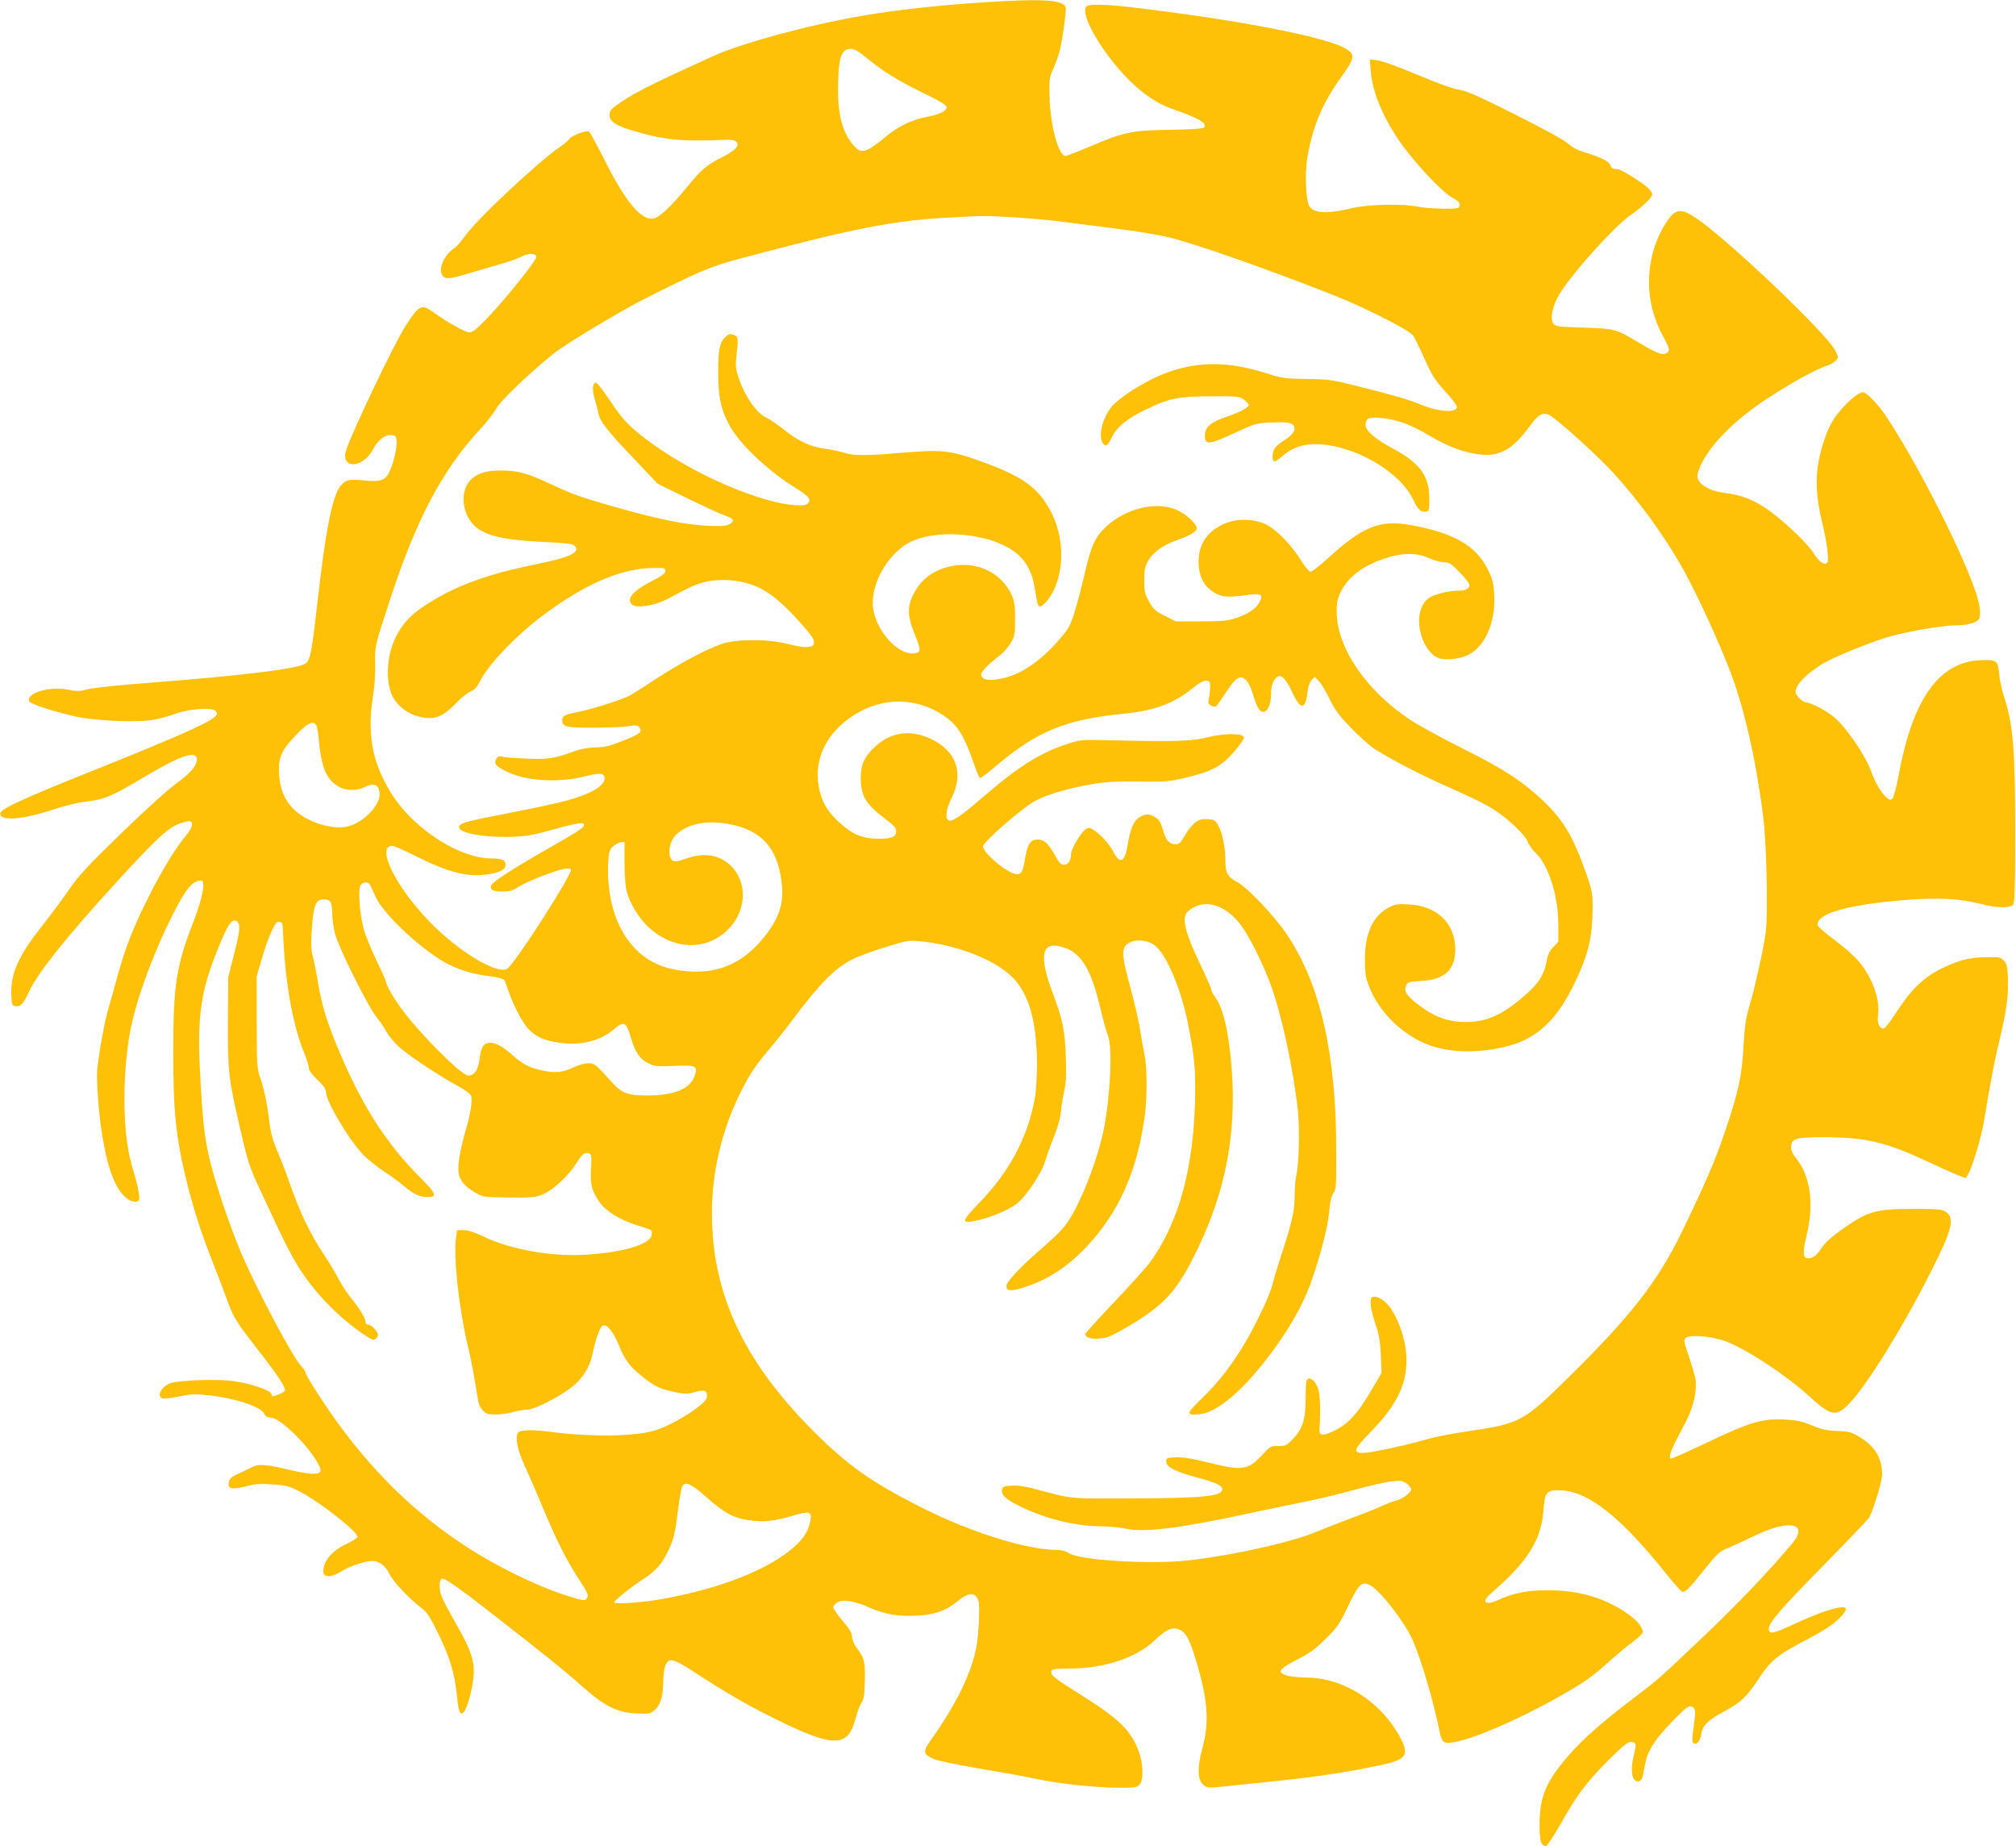 <?xml version="1.0" standalone="no"?>
<!DOCTYPE svg PUBLIC "-//W3C//DTD SVG 20010904//EN"
 "http://www.w3.org/TR/2001/REC-SVG-20010904/DTD/svg10.dtd">
<svg version="1.0" xmlns="http://www.w3.org/2000/svg"
 width="1280pt" height="1172pt" viewBox="0 0 1280 1172"
 preserveAspectRatio="xMidYMid meet">
<g transform="translate(0,1172) scale(0.1,-0.1)"
fill="#ffc107" stroke="none">
<path d="M6380 11713 c-347 -18 -654 -50 -910 -94 -334 -57 -762 -173 -948
-258 -413 -188 -507 -236 -609 -310 -34 -24 -43 -37 -43 -60 0 -40 35 -66 134
-96 203 -63 317 -75 598 -63 41 2 62 -1 73 -12 23 -24 -4 -54 -88 -97 -99 -49
-136 -80 -226 -192 -95 -116 -170 -188 -207 -197 -77 -20 -176 94 -309 357
-52 103 -100 191 -105 194 -16 10 -109 -25 -124 -46 -7 -11 -32 -32 -54 -47
-137 -91 -543 -471 -613 -575 -22 -31 -52 -65 -66 -74 -76 -50 -111 -161 -58
-185 21 -9 47 -5 163 30 75 22 171 50 212 62 41 12 92 31 113 42 45 23 92 21
92 -4 0 -23 -200 -272 -309 -385 -69 -72 -95 -93 -116 -93 -26 0 -141 64 -229
128 -74 54 -91 46 -176 -87 -68 -105 -326 -644 -375 -782 -46 -129 104 -128
170 1 28 55 76 92 114 88 28 -3 31 -7 34 -39 4 -43 -22 -147 -48 -200 -26 -50
-59 -60 -161 -49 -90 10 -116 4 -148 -36 -51 -64 -95 -287 -145 -734 -38 -333
-46 -373 -79 -394 -53 -33 -406 -76 -992 -121 -186 -14 -356 -32 -389 -41 -50
-13 -69 -14 -121 -3 -120 24 -270 -20 -250 -73 7 -18 166 -69 305 -99 125 -26
384 -37 483 -19 40 7 101 24 137 37 85 33 238 44 259 19 11 -13 11 -19 0 -32
-31 -38 -254 -137 -823 -364 -394 -158 -539 -225 -544 -252 -10 -53 140 -43
334 22 71 24 154 44 206 50 120 14 168 34 377 159 226 135 331 170 331 110 0
-40 -42 -89 -128 -151 -51 -36 -195 -166 -350 -316 -216 -210 -274 -273 -331
-356 -38 -56 -117 -162 -175 -236 -151 -191 -201 -304 -194 -442 3 -57 5 -63
26 -66 33 -5 50 14 87 93 54 118 240 351 555 695 248 271 325 343 397 370 31
11 62 19 70 16 23 -9 14 -43 -24 -88 -66 -78 -151 -217 -232 -377 -102 -201
-153 -330 -203 -511 -22 -80 -50 -182 -64 -228 -21 -74 -57 -273 -67 -377 -6
-66 11 -292 34 -425 35 -210 84 -333 154 -388 31 -25 70 -29 78 -8 7 17 -11
101 -47 221 -63 211 -61 635 4 911 43 186 144 453 252 668 87 173 130 226 185
226 31 0 9 -112 -50 -265 -108 -276 -127 -401 -127 -820 0 -395 17 -553 91
-850 42 -165 89 -310 166 -505 36 -91 76 -196 89 -234 32 -91 56 -131 166
-272 142 -182 198 -264 198 -291 0 -5 -18 -17 -41 -26 -39 -16 -41 -15 -46 3
-6 24 -123 64 -236 81 -100 16 -360 7 -409 -14 -42 -17 -71 -56 -62 -81 8 -20
27 -20 128 0 69 14 96 15 188 5 164 -18 326 -72 346 -117 9 -17 20 -24 41 -24
54 0 219 -156 290 -274 28 -47 31 -59 21 -72 -17 -19 -81 -13 -226 22 -108 25
-163 30 -192 15 -9 -5 -47 -23 -84 -40 -51 -22 -69 -36 -74 -55 -12 -50 13
-57 118 -30 47 13 87 15 158 10 82 -5 105 -11 165 -41 126 -63 375 -257 375
-292 0 -6 -33 -28 -74 -47 -82 -39 -131 -93 -142 -154 -12 -61 41 -65 126 -11
43 27 143 59 183 59 44 0 85 -31 110 -83 24 -50 122 -154 209 -221 29 -21 52
-58 97 -150 76 -154 107 -257 121 -393 12 -114 21 -137 44 -113 21 22 55 143
62 219 10 102 -13 172 -110 341 -46 80 -89 163 -96 185 -13 45 -11 97 5 102
18 6 108 -57 326 -227 333 -260 446 -350 564 -455 144 -128 222 -167 345 -173
81 -4 88 -3 117 22 36 30 53 86 54 178 0 35 5 79 12 98 21 61 48 55 206 -49
186 -122 336 -208 520 -297 354 -172 437 -168 486 26 9 35 25 76 35 90 15 22
19 48 21 141 3 122 -3 143 -57 215 -13 17 -24 45 -24 62 0 22 -15 49 -60 102
-33 39 -60 78 -60 86 0 7 11 21 25 30 35 23 111 11 208 -33 95 -42 183 -57
302 -50 109 6 181 31 249 87 77 64 121 65 139 4 9 -33 1 -208 -13 -287 -34
-175 -126 -363 -299 -608 -43 -60 -37 -80 32 -108 29 -11 160 -38 292 -60 132
-22 293 -51 357 -65 141 -31 381 -56 528 -56 96 0 109 2 126 21 26 29 23 134
-6 210 -50 135 -122 205 -375 364 -150 94 -180 117 -180 136 0 24 1 24 126 26
215 2 414 69 528 177 73 71 114 89 157 71 43 -18 67 -61 107 -195 76 -249 86
-392 42 -556 -35 -125 -32 -208 7 -237 25 -19 32 -19 135 -8 59 6 216 23 348
36 245 26 455 58 650 101 155 34 174 62 115 173 -122 229 -359 380 -600 381
-36 0 -82 5 -104 9 -84 20 -73 42 52 106 77 39 114 66 178 130 74 72 88 92
143 208 68 141 87 160 140 133 66 -35 222 -237 272 -352 57 -134 131 -388 169
-577 7 -37 18 -61 30 -67 56 -30 370 91 692 268 185 102 240 140 353 242 50
45 118 102 153 127 34 25 62 52 62 61 0 34 -40 80 -109 126 -141 94 -298 139
-491 140 -132 0 -225 -18 -325 -65 -45 -21 -75 -20 -75 2 0 7 24 33 53 58 216
188 302 326 316 506 9 126 20 138 116 133 171 -9 373 -168 648 -510 56 -70
108 -129 116 -133 19 -8 48 21 147 146 79 99 89 108 152 134 37 16 111 50 164
76 214 104 343 80 241 -45 -141 -170 -359 -399 -576 -604 -288 -273 -273 -260
-452 -396 -184 -140 -303 -246 -387 -341 -152 -174 -192 -267 -193 -446 0
-107 9 -139 41 -139 7 0 46 60 88 132 107 191 164 267 301 406 94 94 127 122
147 122 37 0 40 -10 23 -76 -27 -106 -14 -181 30 -173 13 3 22 16 26 39 4 19
12 59 18 88 15 72 65 147 175 260 76 78 96 93 113 88 29 -9 31 -26 16 -130 -9
-63 -10 -93 -3 -100 19 -19 45 8 51 53 7 54 44 92 143 144 108 58 146 93 222
209 78 118 120 152 314 253 87 46 152 87 187 120 87 83 67 101 -65 60 -48 -15
-144 -54 -214 -87 -126 -60 -158 -66 -158 -30 0 40 75 127 346 402 155 158
286 295 292 306 29 55 82 231 82 274 0 101 -46 178 -140 235 -56 34 -69 37
-143 40 -66 2 -98 9 -162 35 -65 27 -97 34 -175 38 -140 7 -218 -16 -485 -143
-122 -58 -227 -105 -234 -105 -18 0 -7 42 31 115 17 33 48 93 69 134 42 83 65
187 54 253 -4 24 -23 90 -42 147 -35 101 -35 104 -17 118 27 21 154 10 241
-19 124 -42 388 -214 534 -347 146 -133 175 -139 259 -53 110 113 337 478 514
827 142 279 160 352 99 392 -23 16 -52 18 -203 18 -245 0 -292 -14 -464 -137
-57 -40 -100 -79 -117 -107 -34 -52 -62 -73 -92 -69 -31 4 -33 35 -6 147 47
192 25 367 -61 479 -32 41 -40 61 -38 85 5 50 31 57 213 57 257 0 388 -31 644
-150 80 -38 170 -78 198 -89 l53 -21 15 23 c25 39 85 236 101 336 41 246 67
387 99 516 44 186 58 285 54 394 -4 78 -7 94 -27 113 -20 21 -31 23 -108 21
-112 -2 -170 -16 -283 -70 -116 -56 -197 -134 -291 -280 -40 -63 -72 -102 -82
-103 -26 0 -41 37 -34 84 14 98 -33 234 -120 340 -24 30 -94 92 -154 137 -70
51 -110 88 -110 99 0 72 195 127 554 156 212 17 346 10 488 -26 96 -25 180
-26 199 -4 11 14 14 100 14 453 0 537 -13 693 -72 870 -13 40 -27 105 -30 143
-7 86 -16 92 -127 86 -258 -14 -424 -252 -511 -730 -14 -75 -31 -138 -39 -147
-14 -13 -18 -12 -42 10 -34 32 -69 93 -93 160 -33 96 -150 269 -229 340 -47
42 -153 99 -183 99 -22 0 -69 45 -69 67 0 44 67 114 167 176 56 36 278 128
398 166 115 37 362 81 458 81 67 0 128 17 142 40 15 25 5 99 -26 186 -98 278
-378 825 -569 1109 -48 70 -120 145 -141 145 -41 0 -156 -113 -202 -198 -39
-71 -74 -187 -87 -284 -13 -97 -3 -219 30 -348 28 -113 45 -239 32 -252 -18
-18 -50 2 -82 53 -17 28 -67 85 -110 126 -194 184 -296 243 -458 263 -83 11
-147 42 -167 80 -10 20 -11 32 -1 61 48 139 210 310 434 457 151 99 313 189
383 211 20 7 45 21 55 32 18 20 18 22 -6 67 -58 110 -675 697 -879 836 -99 67
-134 62 -191 -25 -136 -211 -147 -485 -28 -710 48 -91 51 -100 36 -115 -23
-24 -63 -11 -170 53 -159 96 -160 96 -361 103 -163 5 -180 7 -194 25 -20 27
-11 91 23 160 57 117 358 456 474 535 69 47 130 106 130 126 0 9 -13 28 -28
42 -36 34 -169 117 -191 118 -9 1 -21 2 -28 3 -6 1 -15 10 -18 21 -8 25 -58
51 -155 80 -53 16 -87 33 -115 59 -25 22 -153 93 -335 184 -233 117 -308 150
-355 157 -37 5 -137 41 -265 95 -118 50 -226 89 -254 92 l-49 6 6 -74 c11
-130 71 -279 176 -436 85 -127 269 -326 337 -365 43 -24 54 -35 52 -52 -3 -20
-8 -21 -108 -21 -58 1 -129 6 -159 13 -86 19 -309 15 -405 -7 -176 -42 -261
-37 -286 17 -19 40 -25 201 -11 290 33 205 94 352 216 522 86 119 90 141 36
177 -112 75 -680 186 -1376 268 -136 16 -242 19 -269 9 -67 -26 81 -291 264
-474 88 -87 177 -147 264 -178 178 -62 236 -96 210 -122 -7 -7 -88 -12 -215
-14 -243 -4 -295 -14 -508 -106 -78 -33 -148 -60 -156 -60 -44 0 -96 192 -101
370 -3 118 -2 127 26 190 16 36 33 85 39 110 20 87 43 260 37 275 -15 41 -127
52 -386 38z m-876 -362 c103 -85 197 -143 361 -223 109 -53 145 -75 145 -89 0
-25 -45 -46 -134 -63 -90 -18 -175 -59 -254 -125 -122 -102 -153 -110 -201
-56 -72 82 -102 194 -100 369 2 193 20 246 82 246 22 0 49 -16 101 -59z m938
-1011 c92 -6 218 -17 280 -25 62 -8 221 -28 353 -45 132 -16 287 -42 344 -56
183 -45 660 -214 1061 -373 193 -77 468 -217 492 -251 10 -14 43 -81 73 -149
48 -106 66 -135 130 -205 41 -44 75 -89 75 -98 0 -40 -108 -35 -223 11 -92 37
-168 59 -395 116 -173 44 -193 47 -335 49 -140 2 -160 5 -252 35 -250 80 -451
79 -660 -4 -123 -49 -286 -153 -330 -211 -59 -77 -83 -185 -52 -229 18 -24 30
-15 57 40 31 64 99 120 215 175 149 72 207 84 417 84 163 1 179 -1 204 -20 15
-11 29 -25 32 -32 5 -17 -52 -48 -143 -79 -97 -32 -135 -65 -135 -118 0 -64
23 -61 215 28 106 49 113 51 215 55 81 3 109 0 124 -11 32 -24 14 -61 -48
-101 -61 -39 -76 -60 -76 -105 0 -39 13 -39 58 0 61 54 127 79 210 79 240 0
537 -168 625 -353 29 -62 48 -80 79 -75 22 3 23 7 23 83 -1 146 -59 225 -236
320 -109 59 -169 111 -169 147 0 42 22 52 100 44 101 -9 187 -41 308 -113 116
-69 224 -109 325 -119 121 -12 205 36 307 177 55 76 80 91 122 77 36 -13 296
-246 402 -360 177 -193 340 -417 464 -643 82 -148 228 -468 292 -640 89 -238
163 -569 206 -920 21 -174 30 -614 15 -725 -14 -103 -69 -352 -106 -475 -21
-71 -28 -123 -35 -245 -10 -190 -31 -286 -115 -536 -64 -191 -124 -329 -276
-644 -154 -317 -325 -536 -726 -930 -277 -274 -305 -289 -628 -336 -99 -14
-216 -37 -260 -50 -112 -34 -351 -86 -405 -88 -73 -2 -66 22 37 127 168 172
233 301 233 462 0 108 -40 240 -101 330 -31 46 -87 82 -114 71 -23 -9 -16 -71
21 -181 20 -61 28 -106 31 -190 l5 -110 -51 -88 c-100 -173 -160 -239 -257
-284 -73 -33 -90 -29 -86 22 7 97 4 203 -7 241 -13 47 -43 79 -66 71 -12 -5
-15 -26 -15 -115 0 -141 -17 -199 -77 -263 -43 -46 -49 -49 -96 -49 -49 0 -53
-2 -106 -60 -89 -94 -122 -99 -341 -45 -103 26 -162 35 -205 33 -56 -3 -60 -4
-60 -28 0 -34 53 -61 194 -100 123 -33 161 -51 161 -75 0 -44 -119 -56 -562
-58 -419 -2 -381 -6 -638 63 -46 13 -98 20 -135 18 -54 -3 -60 -5 -63 -26 -5
-33 22 -59 108 -102 161 -81 357 -130 521 -130 48 0 121 -7 161 -16 116 -24
344 4 763 95 127 27 291 61 365 76 74 14 217 48 317 76 100 27 211 52 245 55
55 5 67 3 91 -16 15 -12 27 -27 27 -35 0 -20 -55 -62 -91 -70 -18 -4 -62 -21
-98 -37 -36 -17 -124 -52 -196 -78 -71 -27 -174 -67 -227 -89 -156 -64 -515
-144 -798 -177 -236 -27 -688 -1 -760 44 -22 14 -51 22 -80 22 -191 1 -548
112 -854 267 -326 164 -476 270 -701 497 -437 440 -635 868 -635 1376 0 259
64 528 180 761 63 125 91 167 185 279 40 47 107 131 149 188 173 230 262 321
375 380 31 17 124 51 206 77 139 43 155 46 220 40 227 -21 463 -109 581 -218
112 -102 166 -280 168 -552 0 -88 -5 -181 -13 -225 -45 -249 -162 -470 -355
-668 -113 -117 -116 -132 -20 -112 86 18 202 65 255 104 60 44 163 197 185
274 9 31 34 101 55 154 25 60 41 120 45 160 3 35 12 94 21 131 12 53 14 103
10 220 -6 172 -19 232 -91 425 -74 199 -62 293 37 277 139 -24 208 -122 271
-387 19 -81 42 -163 51 -184 29 -69 15 -383 -26 -589 -38 -189 -135 -444 -222
-581 -32 -52 -67 -87 -206 -209 -113 -99 -191 -185 -191 -210 0 -31 25 -34 96
-13 154 46 280 125 404 254 214 222 335 496 380 854 14 119 13 299 -4 378 -8
37 -20 105 -27 152 -6 47 -34 165 -60 263 -54 197 -59 247 -29 277 39 39 125
39 179 0 74 -52 169 -274 214 -501 42 -205 50 -306 44 -503 -13 -436 -110
-773 -290 -1016 -23 -30 -123 -141 -224 -248 -101 -106 -183 -197 -183 -201 0
-22 33 -33 88 -29 50 3 75 14 168 67 249 144 331 235 464 515 172 360 240 721
211 1120 -18 240 -53 394 -106 466 -14 19 -25 41 -25 49 0 8 -34 85 -75 171
-80 166 -107 260 -87 305 6 14 30 34 53 46 91 46 201 6 290 -104 53 -66 141
-239 194 -381 72 -194 147 -542 176 -811 12 -115 6 -339 -11 -410 -5 -22 -10
-79 -10 -126 0 -96 -15 -163 -84 -374 -25 -77 -51 -162 -57 -190 -15 -64 -101
-246 -172 -367 -83 -141 -169 -252 -275 -355 -104 -101 -105 -110 -12 -101 97
10 241 124 392 312 147 182 253 361 311 523 58 161 109 359 116 448 5 63 13
99 27 120 18 27 19 48 18 280 -1 606 -101 1044 -311 1359 -79 119 -251 300
-319 337 -60 32 -74 57 -74 135 0 119 -37 243 -75 258 -9 3 -35 6 -57 6 -46 0
-83 -32 -130 -113 -22 -38 -33 -47 -54 -47 -40 0 -62 25 -81 93 -13 46 -23 63
-47 78 -38 23 -58 24 -97 3 -39 -20 -63 -75 -79 -176 -19 -115 -49 -128 -94
-41 -24 47 -76 103 -125 136 -18 12 -29 13 -43 6 -30 -16 -98 -128 -98 -161 0
-42 -17 -68 -45 -68 -19 0 -31 13 -60 65 -41 73 -66 95 -107 95 -44 0 -64 -29
-78 -111 -15 -91 -24 -109 -54 -109 -54 0 -221 139 -214 178 5 31 252 246 328
286 81 43 209 81 360 107 91 16 153 19 300 17 171 -2 194 0 300 25 165 40 224
71 304 163 37 42 66 84 64 93 -5 27 -131 27 -236 -1 -94 -24 -201 -27 -607
-18 -179 5 -195 4 -265 -19 -174 -54 -315 -141 -525 -321 -152 -131 -206 -170
-234 -170 -33 0 -28 67 10 142 81 161 31 302 -133 378 -127 59 -249 43 -347
-46 -70 -62 -96 -117 -96 -199 0 -116 29 -167 146 -256 59 -45 79 -66 79 -83
0 -40 -26 -51 -114 -51 -102 1 -166 28 -252 108 -74 69 -110 132 -126 225 -30
177 50 340 222 451 180 116 396 116 570 -1 88 -58 131 -127 191 -300 18 -54
37 -98 42 -98 5 0 46 31 91 69 271 230 449 303 821 340 194 19 315 64 435 160
46 37 72 51 90 49 22 -3 25 -7 23 -43 -1 -22 -4 -54 -8 -72 -6 -26 -3 -33 14
-43 12 -6 26 -8 32 -5 5 4 34 45 64 91 64 98 93 114 131 71 12 -14 30 -52 39
-84 24 -81 42 -113 65 -113 28 0 50 50 50 112 0 57 14 94 42 112 25 15 55 -17
94 -102 51 -109 82 -109 95 -1 5 41 14 68 27 82 l20 20 27 -29 c15 -16 45 -66
67 -112 31 -65 58 -103 131 -178 50 -53 117 -113 147 -134 79 -53 274 -156
425 -224 235 -105 293 -134 355 -176 88 -59 187 -156 200 -194 5 -17 30 -52
55 -76 78 -77 139 -272 139 -447 l0 -112 -32 -34 c-24 -25 -35 -48 -43 -92
-14 -78 -45 -130 -116 -195 -159 -145 -271 -195 -421 -188 -103 5 -184 37
-283 114 -70 54 -87 83 -71 118 9 21 18 24 95 28 148 8 216 70 217 199 0 166
-114 278 -295 287 -75 4 -87 2 -132 -22 -97 -53 -147 -164 -147 -326 1 -90 4
-115 27 -174 66 -169 222 -317 395 -376 141 -47 317 -46 494 1 183 49 311 173
422 411 82 174 106 275 108 463 0 93 -2 108 -41 219 -84 238 -144 339 -274
463 -133 125 -250 201 -512 332 -132 66 -282 148 -334 183 -276 183 -462 455
-464 679 -1 63 4 86 26 132 47 95 139 165 281 212 110 37 202 37 281 1 31 -14
74 -26 95 -26 32 0 44 -8 98 -64 34 -35 62 -71 62 -78 0 -25 -23 -38 -69 -38
-63 0 -158 -24 -190 -47 -39 -29 -61 -80 -61 -144 0 -109 61 -220 131 -239 44
-12 115 -5 169 17 113 46 188 208 177 386 -4 76 -10 99 -41 162 -74 150 -212
230 -481 280 -203 38 -310 -4 -539 -214 -49 -44 -96 -81 -105 -81 -9 0 -35 31
-60 71 -58 94 -147 188 -212 224 -73 40 -180 46 -260 16 -118 -45 -179 -129
-179 -248 0 -83 27 -143 83 -184 53 -39 94 -44 205 -29 113 15 127 9 97 -46
-21 -40 -77 -76 -156 -101 -42 -14 -90 -18 -214 -18 l-160 0 -69 35 c-60 30
-73 42 -100 90 -27 49 -31 64 -31 135 0 67 4 87 25 125 29 52 94 99 178 129
84 30 126 54 130 73 5 24 -49 80 -109 112 -128 70 -335 26 -470 -101 -66 -62
-93 -122 -133 -298 -19 -82 -48 -193 -65 -246 -27 -85 -38 -104 -96 -170 -128
-146 -252 -227 -380 -250 -75 -13 -115 -3 -115 30 0 18 48 67 123 124 20 15
49 49 64 75 26 43 28 55 28 152 0 88 -4 113 -23 155 -65 140 -220 214 -381
181 -120 -25 -198 -86 -247 -190 -34 -73 -31 -132 11 -236 41 -101 43 -118 11
-126 -107 -27 -264 146 -274 302 -10 153 107 344 250 409 151 68 422 54 589
-31 110 -55 169 -139 189 -269 17 -106 19 -115 34 -115 8 0 27 15 42 33 108
128 123 374 33 556 -78 157 -177 232 -429 324 -216 79 -263 84 -518 63 -231
-20 -318 -20 -373 0 -24 8 -78 19 -119 25 -93 11 -173 49 -265 123 -38 31 -89
65 -112 76 -61 29 -134 134 -174 253 -17 50 -20 74 -14 127 14 128 13 133 -17
144 -23 8 -32 6 -53 -14 -36 -34 -45 -78 -45 -225 0 -155 16 -230 68 -329 63
-121 247 -296 430 -408 83 -52 97 -73 67 -98 -20 -17 -125 -8 -230 20 -266 71
-588 232 -810 405 -101 78 -138 119 -221 245 -37 55 -73 100 -80 100 -22 0
-26 -41 -9 -100 9 -30 20 -72 24 -93 12 -55 50 -104 221 -284 l155 -164 190
-93 c105 -51 208 -99 230 -106 63 -22 72 -35 41 -55 -23 -15 -44 -17 -144 -13
-143 7 -306 40 -583 118 -230 66 -265 78 -429 154 -135 63 -195 79 -300 79
-94 0 -145 -16 -188 -56 -56 -54 -65 -152 -22 -237 55 -107 168 -145 469 -160
148 -7 198 -12 209 -24 41 -41 -27 -74 -229 -115 -285 -57 -480 -123 -644
-218 -145 -83 -209 -143 -261 -245 -57 -111 -68 -275 -26 -370 26 -59 89 -113
153 -132 107 -32 161 -16 251 76 36 38 80 73 97 79 23 8 39 25 58 63 55 110
232 294 408 425 259 193 487 291 684 295 80 1 86 0 86 -19 0 -15 -22 -31 -90
-66 -121 -63 -162 -114 -120 -149 28 -23 141 -5 218 35 37 19 97 51 135 70 91
47 194 63 305 47 149 -22 245 -84 408 -265 71 -80 89 -106 87 -126 -3 -22 -8
-26 -42 -29 -22 -2 -78 7 -125 20 -123 32 -327 32 -421 -1 -100 -35 -263 -122
-415 -221 -75 -50 -153 -99 -173 -109 -51 -26 -250 -88 -325 -102 -75 -13 -97
-24 -97 -49 0 -45 21 -50 203 -50 95 1 192 5 216 9 50 10 67 6 76 -17 9 -23
-9 -35 -115 -77 -77 -31 -109 -39 -170 -40 -49 -2 -96 -10 -135 -25 -120 -45
-172 -53 -305 -46 -69 3 -137 8 -152 12 -20 5 -29 1 -38 -16 -15 -28 -2 -44
62 -76 122 -62 325 -76 492 -35 99 25 129 24 134 -2 10 -52 -79 -106 -248
-152 -52 -14 -210 -48 -350 -75 -275 -53 -315 -64 -324 -86 -23 -60 334 -92
504 -45 224 62 273 72 284 61 16 -17 -8 -34 -222 -156 -221 -126 -348 -208
-362 -233 -14 -28 8 -41 70 -41 46 0 65 6 101 29 48 32 231 104 291 115 22 4
39 2 43 -4 14 -23 -361 -607 -406 -631 -67 -36 -313 114 -494 302 -215 222
-340 479 -234 479 11 0 77 -29 148 -65 213 -106 331 -136 463 -115 74 11 108
30 108 60 0 30 -23 40 -92 40 -193 0 -473 176 -615 385 -133 198 -174 386
-137 630 12 73 18 159 16 219 -3 113 -2 117 95 411 168 513 331 821 576 1085
38 41 83 99 99 128 30 52 213 227 363 347 76 61 419 267 570 344 352 178 425
209 620 261 712 190 971 241 1325 259 215 12 231 12 412 1z m-4435 -3222 c6
-7 13 -49 17 -93 14 -156 40 -231 96 -278 56 -48 133 -55 202 -21 55 28 88 9
88 -51 0 -69 -99 -172 -192 -199 -66 -20 -167 -4 -255 39 -121 60 -183 152
-191 288 -6 108 12 150 106 249 74 78 107 94 129 66z m2638 -633 c192 -41 287
-148 316 -353 20 -141 -10 -237 -110 -362 -140 -174 -307 -242 -527 -212 -154
20 -264 87 -348 209 -81 119 -122 286 -115 468 4 74 7 88 29 109 14 14 36 27
50 28 l25 3 0 -135 c1 -79 6 -154 14 -180 21 -75 73 -162 129 -217 152 -149
360 -164 501 -37 123 110 143 288 47 401 -73 84 -178 106 -300 62 -51 -18 -70
-21 -84 -13 -36 23 -26 118 18 162 75 75 202 99 355 67z m-2294 -385 c4 -8 19
-42 34 -74 48 -112 312 -355 468 -431 81 -39 157 -61 266 -74 41 -5 78 -15 82
-23 5 -7 16 -35 25 -63 30 -92 92 -210 130 -249 48 -49 101 -73 195 -86 138
-20 263 12 351 89 59 51 75 42 103 -54 26 -92 57 -140 111 -165 42 -21 56 -22
165 -17 141 6 152 1 128 -66 -27 -80 -130 -122 -299 -122 -124 0 -162 14 -225
84 -104 116 -111 121 -150 121 -21 0 -62 -11 -90 -25 -73 -34 -118 -39 -203
-21 -77 16 -124 40 -182 92 -62 56 -111 84 -146 84 -43 0 -60 -26 -69 -103 -9
-75 -39 -113 -79 -103 -49 12 -300 264 -409 411 -57 76 -107 163 -107 185 0 5
-27 65 -60 133 -32 67 -69 156 -80 197 -26 94 -38 247 -21 279 14 25 49 26 62
1z m-251 -109 c5 -11 10 -45 10 -76 0 -31 8 -86 17 -123 21 -84 207 -459 262
-527 22 -27 52 -71 65 -96 14 -25 49 -68 78 -94 64 -58 253 -183 367 -245 51
-27 86 -53 92 -67 10 -26 -3 -111 -31 -208 -32 -107 -50 -201 -50 -254 0 -63
29 -106 100 -148 53 -32 57 -33 185 -35 184 -3 209 -1 261 24 64 30 155 116
204 194 31 50 46 64 64 64 32 0 34 -9 28 -110 -5 -92 6 -131 55 -203 38 -55
132 -113 232 -144 47 -14 90 -29 95 -34 5 -4 6 -19 2 -34 -15 -59 -202 -111
-441 -122 -210 -9 -461 37 -624 116 -58 28 -98 41 -127 41 l-42 0 -7 -50 c-16
-119 17 -430 70 -661 29 -126 45 -207 71 -375 2 -17 15 -43 29 -58 21 -22 32
-26 83 -26 32 0 81 7 108 15 27 8 66 15 87 15 48 0 207 80 289 145 67 52 112
125 129 205 20 98 49 178 66 184 27 11 66 -37 101 -122 38 -94 69 -136 141
-194 83 -68 118 -85 207 -104 77 -16 88 -16 138 -1 62 17 80 8 74 -35 -6 -43
-207 -171 -328 -209 -124 -39 -411 -43 -660 -10 -114 16 -195 14 -210 -4 -22
-27 -5 -113 44 -217 25 -54 73 -164 106 -245 90 -216 160 -355 234 -467 53
-80 64 -102 55 -117 -12 -23 -16 -23 -87 -3 -197 57 -482 193 -692 332 -296
194 -547 433 -776 738 -95 127 -234 340 -234 360 0 7 -9 22 -21 33 -54 50
-290 494 -394 741 -74 177 -167 456 -199 600 -30 138 -41 242 -56 535 -17 332
3 490 88 716 80 210 114 266 147 239 23 -19 19 -63 -21 -216 l-35 -139 -2
-280 c-1 -324 3 -356 78 -682 53 -227 55 -235 151 -440 137 -295 179 -377 239
-468 99 -148 238 -289 387 -392 57 -39 70 -44 83 -33 8 7 15 18 15 25 0 21
-41 65 -61 65 -12 0 -19 7 -19 20 0 23 -36 81 -98 158 -23 29 -55 79 -71 110
-16 31 -56 99 -90 150 -98 149 -154 267 -228 477 -19 55 -52 140 -73 190 -29
66 -42 115 -50 185 -15 119 -33 208 -60 284 -18 54 -20 83 -20 349 l0 290 31
106 c16 58 44 137 61 174 26 55 35 67 52 65 19 -3 21 -11 23 -68 12 -307 60
-583 132 -759 17 -41 31 -85 31 -98 0 -17 18 -42 55 -78 40 -38 55 -60 55 -79
0 -58 141 -295 233 -394 29 -30 88 -78 132 -107 44 -28 102 -71 130 -95 58
-50 100 -70 150 -70 62 0 54 23 -37 114 -235 233 -396 490 -553 881 -59 147
-87 247 -109 385 -9 52 -22 119 -30 148 -11 42 -13 79 -6 177 11 151 25 185
75 185 24 0 37 -6 45 -19z m2385 -3776 c113 -100 168 -131 267 -146 91 -14
162 -7 277 27 109 33 126 29 117 -27 -10 -60 -38 -109 -94 -161 -160 -149
-479 -276 -867 -343 -117 -20 -285 -31 -285 -18 0 12 109 100 183 147 75 47
118 95 155 171 39 80 48 115 67 269 9 71 20 137 26 148 19 36 55 21 154 -67z"/>
</g>
</svg>

